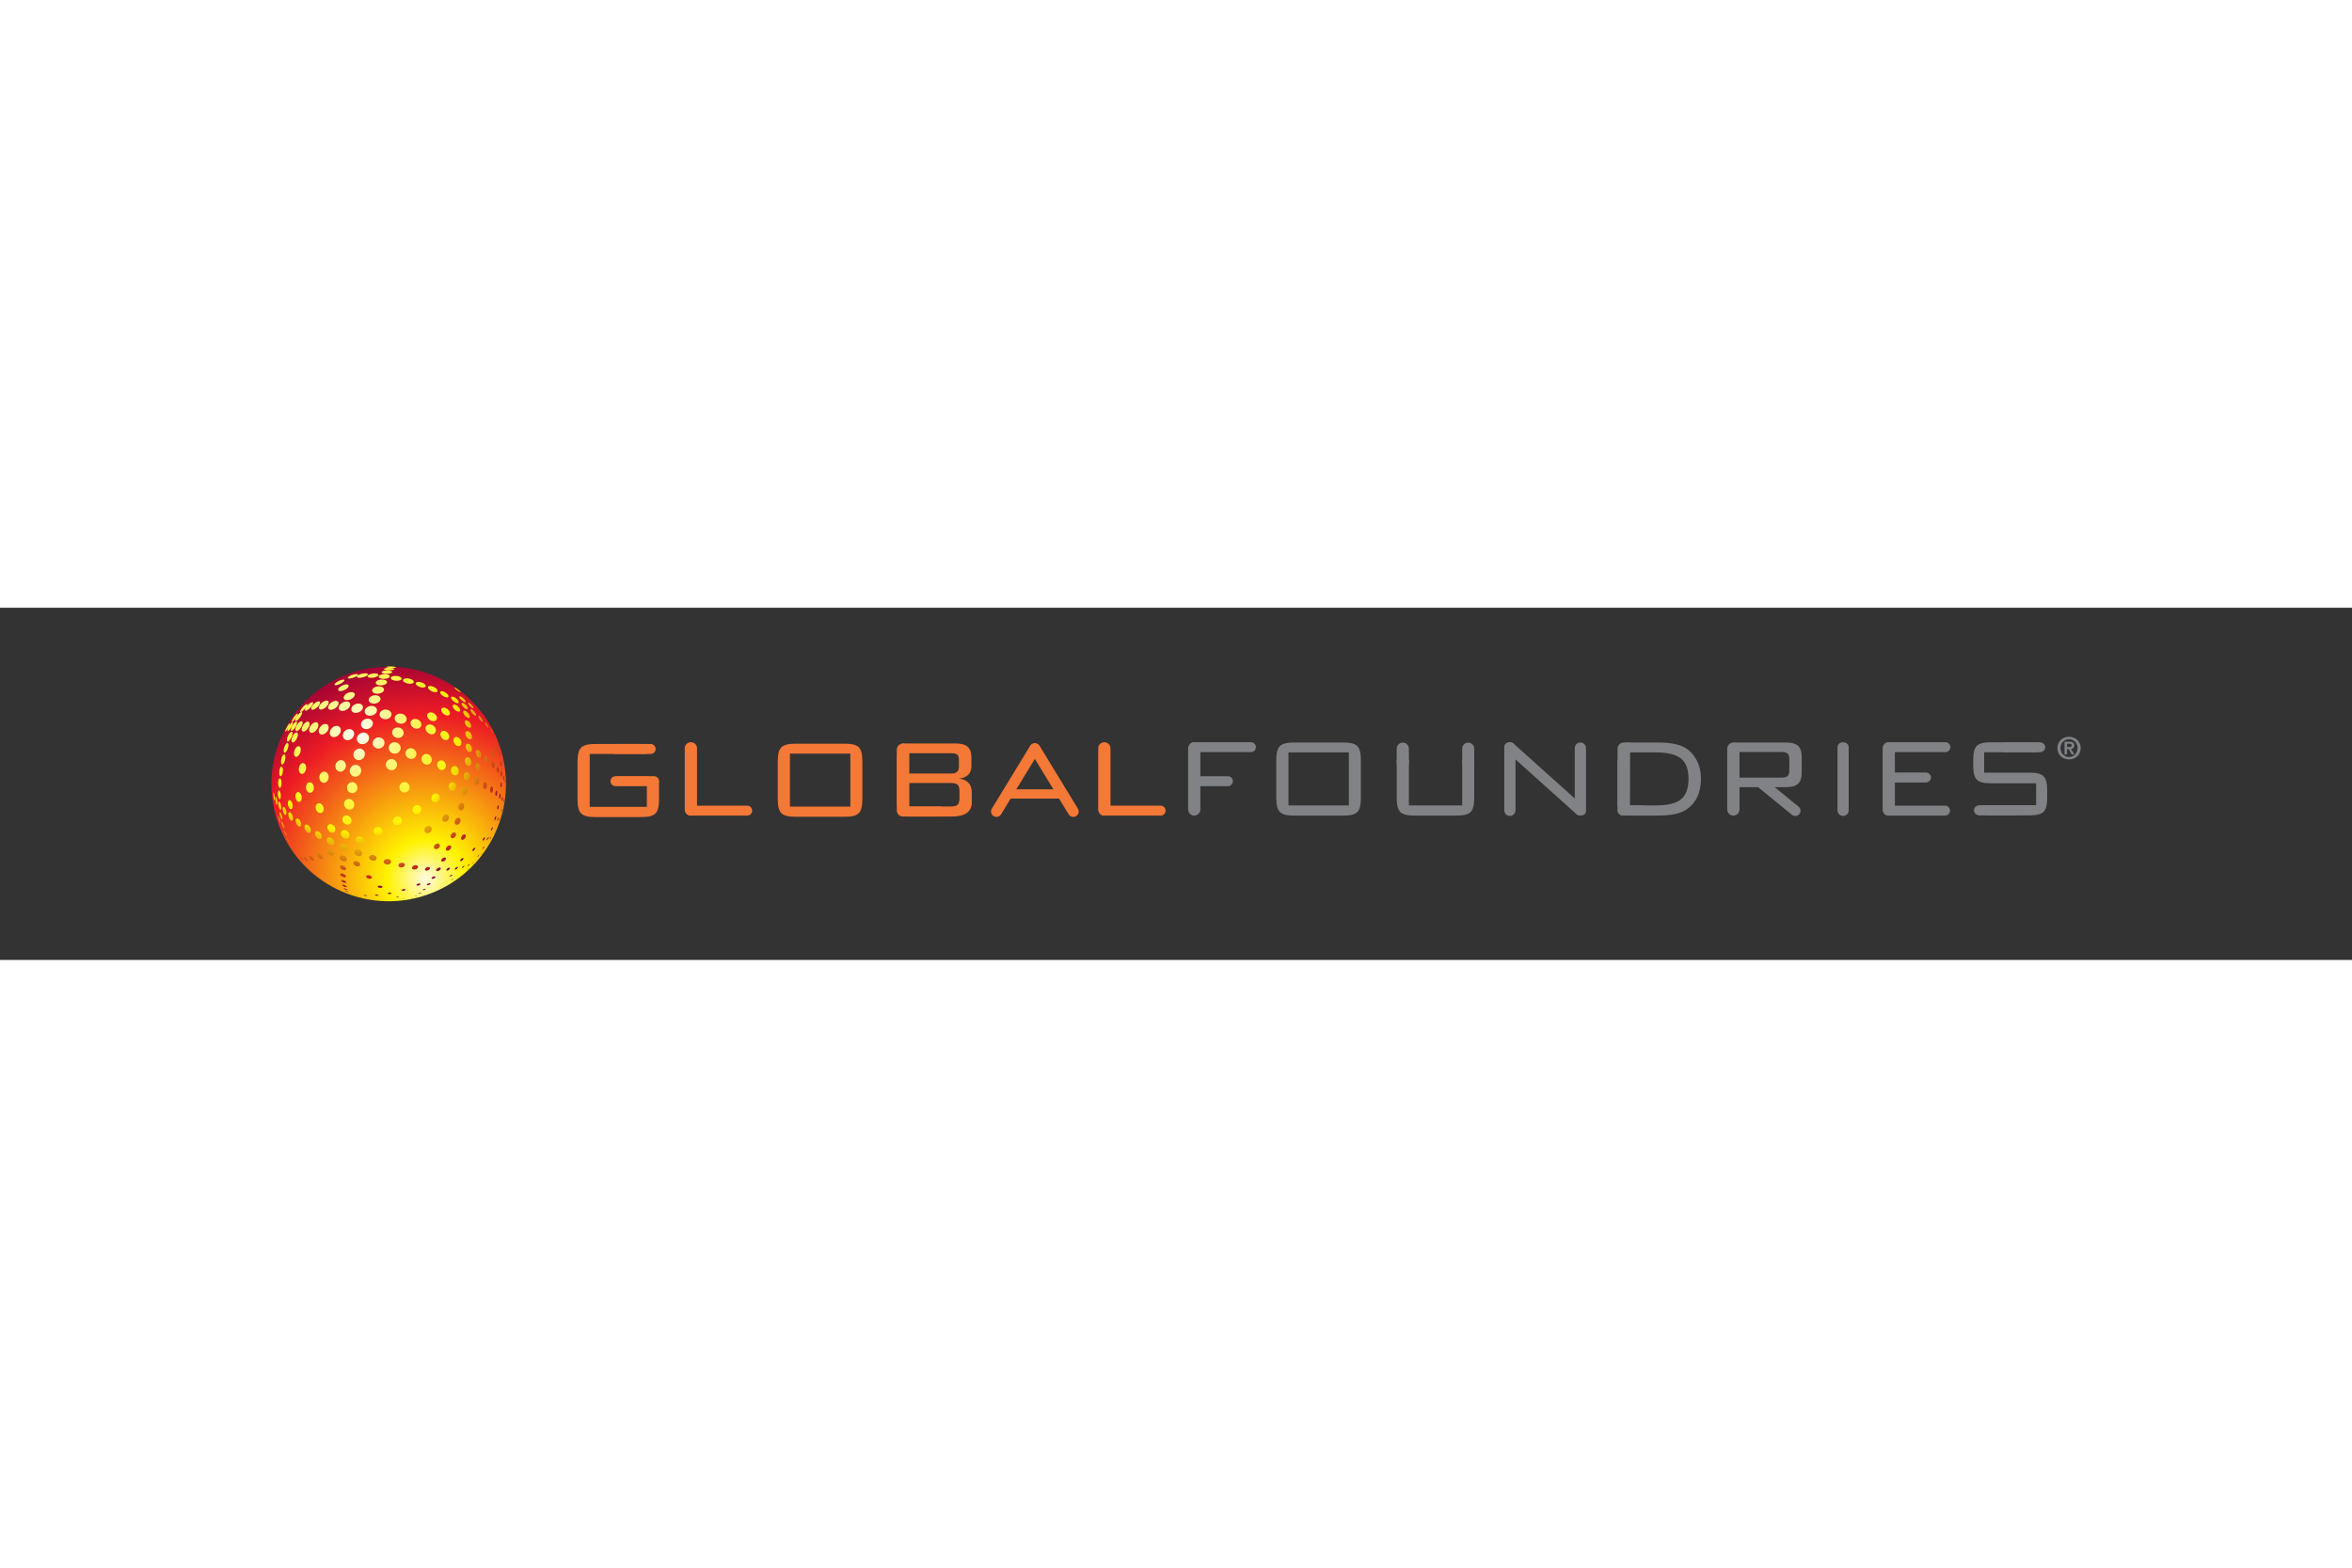 <svg xmlns="http://www.w3.org/2000/svg" height="800" width="1200" viewBox="-82.332 -17.813 713.547 106.875"><rect x="-82.332" y="-17.813" width="713.547" height="106.875" fill="#333333" stroke="none"/><defs><radialGradient r="1" gradientTransform="matrix(-33.777 -19.522 -19.577 33.874 81.596 113.687)" cx="0" cy="0" gradientUnits="userSpaceOnUse" id="c"><stop offset="0" stop-color="#fff"/><stop offset=".202" stop-color="#fff797"/><stop offset=".618" stop-color="#fff200"/><stop offset=".904" stop-color="#bf311a"/><stop offset="1" stop-color="#860038"/></radialGradient><radialGradient r="1" gradientTransform="rotate(-158.407 56.475 29.701) scale(57.738)" cx="0" cy="0" gradientUnits="userSpaceOnUse" id="a"><stop offset="0" stop-color="#fffbdf"/><stop offset=".163" stop-color="#fff200"/><stop offset=".691" stop-color="#ed1c24"/><stop offset=".921" stop-color="#a30234"/><stop offset="1" stop-color="#a30234"/></radialGradient><clipPath clipPathUnits="userSpaceOnUse" id="d"><path d="M58.8 55.209h440.95V129.6H58.8z"/></clipPath><clipPath clipPathUnits="userSpaceOnUse" id="b"><path d="M58.8 55.209h440.96V129.6H58.8z"/></clipPath></defs><path d="M78.639 127.53c-14.615-5.78-21.774-22.32-15.99-36.937 5.785-14.614 22.322-21.774 36.939-15.987 11.128 4.404 17.935 15.045 17.993 26.324v.287c-.018 3.439-.663 6.933-2.006 10.324-4.424 11.178-15.138 17.995-26.47 17.996-3.485 0-7.028-.645-10.466-2.006" fill="url(#a)" transform="matrix(1.25 0 0 -1.25 -75.805 162)"/><g clip-path="url(#b)" transform="matrix(1.25 0 0 -1.25 -75.805 162)"><path d="M488.892 108.774h-12.552v-4.96h11.164c1.604 0 2.69-.299 3.266-.893.571-.595.857-1.695.857-3.296v-1.991c0-1.624-.286-2.73-.857-3.312-.576-.583-1.666-.877-3.266-.877h-10.348c-1.604 0-1.404 2.472-1.404 2.472h13.201v5.324h-11.14c-1.583 0-2.665.292-3.249.876-.584.587-.877 1.692-.877 3.323v1.547c0 1.652.293 2.764.873 3.337.588.575 1.67.86 3.253.86h9.45c1.515 0 2.584-.275 3.217-.826.629-.551-1.588-1.584-1.588-1.584" fill="#808285"/><path d="M485.091 94.676c0-.68-.612-1.232-1.367-1.232h-8.491c-.751 0-1.367.552-1.367 1.232 0 .683.616 1.236 1.367 1.236h8.491c.755 0 1.367-.553 1.367-1.236m6.074 15.304c0-.664-.6-1.206-1.339-1.206h-8.299c-.738 0-1.334.542-1.334 1.206 0 .666.604 1.198 1.338 1.198l8.295.009c.739 0 1.339-.541 1.339-1.207" fill="#808285"/><path d="M151.774 108.365h-13.87v-12.858h13.87v5.184h-7.181v2.228h7.439l2.693-1.163.005-2.106v-2.426c0-1.626-.292-2.73-.875-3.313-.583-.584-1.677-.875-3.279-.875h-11.473c-1.602 0-2.696.291-3.28.876-.582.585-.876 1.691-.876 3.317v9.351c0 1.627.294 2.733.876 3.319.584.583 1.678.876 3.28.876h11.473c1.556 0 1.198-2.41 1.198-2.41M186.5 95.578h14.66v12.858H186.5zm-2.956 11.074c0 1.627.291 2.733.876 3.316.584.584 1.676.878 3.279.878h12.257c1.603 0 2.691-.294 3.262-.878.573-.583.858-1.689.858-3.316v-9.353c0-1.626-.285-2.732-.858-3.315-.571-.586-1.659-.877-3.262-.877h-12.257c-1.603 0-2.695.291-3.279.877-.585.583-.876 1.689-.876 3.315zm72.406-13.387c-.619-.376-1.427-.181-1.806.44l-9.286 15.232c-.382.622-.181 1.433.438 1.811.62.377 1.43.18 1.805-.441l9.288-15.233c.381-.619.183-1.432-.439-1.809" fill="#f47836"/><path d="M235.936 93.265c.618-.376 1.428-.181 1.808.44l9.286 15.232c.38.622.182 1.433-.439 1.811-.62.377-1.429.18-1.804-.441l-9.29-15.233c-.381-.619-.182-1.432.439-1.809" fill="#f47836"/><path d="M253.372 98.654c0-.62-.559-1.125-1.246-1.125h-12.076c-.689 0-1.247.505-1.247 1.125 0 .621.558 1.126 1.247 1.126h12.076c.687 0 1.246-.505 1.246-1.126m-25.724-.954v1.475c0 .822-.142 1.381-.429 1.679-.288.298-.798.445-1.53.445h-10.252v-5.689h10.252c.732 0 1.242.147 1.53.444.287.297.429.847.429 1.646m-.142 7.49v1.79c0 .618-.142 1.031-.429 1.241-.286.204-.751.306-1.392.306h-10.248v-4.921h10.248c1.214 0 1.821.53 1.821 1.584m-12.438-12.03l-1.502 1.524-1.084 1.251v11.956l1.646 1.941-.322 1.066h12.988c1.308 0 2.259-.271 2.855-.807.596-.54.896-1.417.896-2.632v-2.064c0-1.765-.989-2.774-2.968-3.028 2.047-.251 3.067-1.409 3.067-3.47v-2.267c0-2.313-1.638-3.47-4.918-3.47z" fill="#f47836"/><path d="M213.813 95.594h9.518l-1.125-2.43h-8.393" fill="#f47836"/><path d="M213.923 110.891c.821 0 1.49-.668 1.49-1.491v-14.748c0-.822-.669-1.492-1.49-1.492-.822 0-1.491.67-1.491 1.492v14.737c0 .822.669 1.502 1.491 1.502" fill="#f47836"/><path d="M307.49 95.867h14.66v12.858h-14.66zm-2.957 11.075c0 1.625.291 2.731.875 3.317.585.584 1.678.875 3.281.875h12.256c1.604 0 2.694-.291 3.262-.875.573-.586.859-1.692.859-3.317v-9.351c0-1.629-.286-2.733-.859-3.316-.568-.587-1.658-.88-3.262-.88h-12.256c-1.603 0-2.696.293-3.281.88-.584.583-.875 1.687-.875 3.316zm32.188.065v-11.141h12.938v11.141h2.916v-9.417c0-1.628-.285-2.733-.859-3.316-.573-.587-1.662-.879-3.269-.879h-10.521c-1.605 0-2.701.292-3.284.879-.586.583-.877 1.688-.877 3.316v9.417z" fill="#808285"/><path d="M153.908 109.572c0-.667-.543-1.211-1.211-1.211h-8.512c-.667 0-1.21.544-1.21 1.211s.543 1.21 1.21 1.21h8.512c.668 0 1.211-.543 1.211-1.21m.817-7.827c0-.665-.528-1.207-1.194-1.207h-9.38c-.665 0-1.207.542-1.207 1.207 0 .666.542 1.207 1.207 1.207h9.38c.666 0 1.194-.541 1.194-1.207" fill="#f47836"/><path d="M468.139 110.003c0-.664-.543-1.208-1.209-1.208h-13.766c-.666 0-1.208.544-1.208 1.208 0 .667.542 1.208 1.208 1.208h13.766c.666 0 1.209-.541 1.209-1.208m-.082-15.401c0-.666-.543-1.207-1.208-1.207h-13.766c-.665 0-1.207.541-1.207 1.207 0 .667.542 1.208 1.207 1.208h13.766c.665 0 1.208-.541 1.208-1.208m-4.616 8.041c0-.671-.603-1.216-1.345-1.216h-8.362c-.742 0-1.345.545-1.345 1.216 0 .671.603 1.216 1.345 1.216h8.362c.742 0 1.345-.545 1.345-1.216" fill="#808285"/><path d="M453.182 111.206c.823 0 1.492-.668 1.492-1.491v-14.831c0-.821-.669-1.489-1.492-1.489-.822 0-1.489.668-1.489 1.489v14.831c0 .823.667 1.491 1.489 1.491" fill="#808285"/><path d="M177.334 94.602c0-.666-.541-1.207-1.207-1.207h-13.766c-.665 0-1.208.541-1.208 1.207 0 .667.543 1.208 1.208 1.208h13.766c.666 0 1.207-.541 1.207-1.208" fill="#f47836"/><path d="M162.46 111.206c.822 0 1.49-.668 1.49-1.491v-14.831c0-.821-.668-1.489-1.49-1.489-.821 0-1.49.668-1.49 1.489v14.831c0 .823.669 1.491 1.49 1.491m115.217-16.604c0-.666-.542-1.207-1.207-1.207h-13.766c-.665 0-1.206.541-1.206 1.207 0 .667.541 1.208 1.206 1.208h13.766c.665 0 1.207-.541 1.207-1.208" fill="#f47836"/><path d="M262.803 111.206c.822 0 1.492-.668 1.492-1.491v-14.831c0-.821-.67-1.489-1.492-1.489-.82 0-1.489.668-1.489 1.489v14.831c0 .823.669 1.491 1.489 1.491" fill="#f47836"/><path d="M299.583 110.003c0-.664-.542-1.208-1.209-1.208h-13.765c-.666 0-1.208.544-1.208 1.208 0 .667.542 1.208 1.208 1.208h13.765c.667 0 1.209-.541 1.209-1.208m-5.589-8.261c0-.667-.542-1.208-1.207-1.208h-7.044c-.666 0-1.207.541-1.207 1.208 0 .666.541 1.207 1.207 1.207h7.044c.665 0 1.207-.541 1.207-1.207" fill="#808285"/><path d="M284.626 111.206c.823 0 1.491-.668 1.491-1.491v-14.831c0-.821-.668-1.489-1.491-1.489-.82 0-1.488.668-1.488 1.489v14.831c0 .823.668 1.491 1.488 1.491m66.492-.094c.806 0 1.459-.657 1.459-1.461v-3.342c0-.806-.653-1.433-1.459-1.433-.805 0-1.46.652-1.46 1.457v3.318c0 .804.655 1.461 1.46 1.461m-15.876 0c.816 0 1.476-.665 1.476-1.478l.001-3.383c0-.814-.661-1.449-1.477-1.449-.815 0-1.476.66-1.476 1.475v3.357c0 .813.661 1.478 1.476 1.478m61.47-2.386h-6.396V95.867h6.396c2.753 0 4.726.457 5.919 1.375 1.305.985 1.959 2.694 1.959 5.122 0 2.339-.654 4-1.959 4.985-1.218.917-3.189 1.376-5.919 1.376m-5.356 2.409h5.766c3.117 0 5.385-.459 6.806-1.374 1.147-.734 2.046-1.755 2.702-3.06.651-1.307.979-2.752.979-4.333 0-3.46-1.228-5.993-3.681-7.595-1.397-.918-3.666-1.377-6.806-1.377h-6.858l-2.906 2.295v10.975l1.934 4.469z" fill="#808285"/><path d="M394.438 94.642c0-.682-.554-1.236-1.234-1.236h-4.586c-.681 0-1.235.554-1.235 1.236 0 .68.554 1.236 1.235 1.236h4.586c.68 0 1.234-.556 1.234-1.236" fill="#808285"/><path d="M390.386 111.132l-.042-16.248c0-.822-.668-1.489-1.492-1.489-.822 0-1.488.667-1.488 1.489v14.75c0 .822.666 1.502 1.488 1.502zm25.07.002h12.855c1.305 0 2.257-.268 2.854-.807.597-.538.895-1.416.895-2.631v-3.955c0-1.214-.298-2.091-.895-2.631-.597-.538-1.549-.809-2.854-.809h-11.357v-4.09h-2.956v5.33l2.956-.162v1.232h10.182c.711 0 1.211.125 1.497.377.286.252.43.734.43 1.441v2.578c0 .687-.144 1.161-.43 1.424-.286.264-.786.396-1.497.396h-11.023" fill="#808285"/><path d="M431.476 93.751c-.452-.54-1.256-.614-1.797-.163l-8.228 6.731c-.542.45-.616 1.256-.164 1.798.45.539 1.254.613 1.791.162l8.231-6.731c.542-.451.616-1.256.167-1.797M415.7 111.039c.823 0 1.262-.583 1.262-1.406V94.884c0-.822-.668-1.489-1.491-1.489-.82 0-1.488.667-1.488 1.489v14.738c0 .82.663 1.51 1.483 1.51zm-36.549-17.171c-.476-.522-1.284-.556-1.805-.081l-16.918 15.185c-.521.473-.555 1.281-.081 1.801.474.521 1.282.555 1.801.08l16.921-15.185c.518-.474.556-1.281.082-1.8" fill="#808285"/><path d="M361.234 111.2c.752 0 1.362-.612 1.362-1.363v-15.167c0-.751-.61-1.361-1.362-1.361-.751 0-1.361.61-1.361 1.361v15.396c0 .752.61 1.134 1.361 1.134m80.868 0c.751 0 1.362-.492 1.362-1.243v-15.287c0-.751-.611-1.361-1.362-1.361-.752 0-1.361.61-1.361 1.361v15.267c0 .752.609 1.263 1.361 1.263m-63.758-17.795c-.752 0-1.363.61-1.363 1.362v15.005c0 .75.611 1.362 1.363 1.362.751 0 1.362-.612 1.362-1.362v-15.234c0-.752-.611-1.133-1.362-1.133" fill="#808285"/></g><path d="M89.507 129.6c-.133 0-.263-.005-.385-.012-.55-.033-.752-.132-.438-.219.33-.094 1.074-.14 1.646-.099.559.037.71.139.359.228-.252.063-.708.101-1.147.102zm-.898-.378c-.595-.075-.822-.247-.494-.392.348-.146 1.141-.202 1.76-.119.607.082.786.262.417.402-.243.091-.67.143-1.101.143-.199 0-.399-.011-.582-.034m-.539-.648c-.608-.115-.846-.365-.521-.561.345-.204 1.144-.266 1.778-.141.618.127.813.383.449.575-.229.12-.63.185-1.047.185-.223 0-.452-.018-.659-.058m-5.788-.852c-.666-.231-1.021-.568-.791-.753.25-.195 1.028-.149 1.736.097.696.249 1.024.59.736.765-.108.068-.294.1-.52.1-.338 0-.766-.072-1.161-.209m2.478.046c-.647-.194-.95-.528-.668-.743.299-.231 1.097-.245 1.778-.036.67.206.94.543.61.759-.162.104-.446.156-.772.156-.302 0-.639-.045-.948-.136m-4.683-.298c-.637-.256-1.017-.58-.849-.723.183-.158.885-.06 1.566.216.675.273 1.037.598.811.734-.061.036-.163.054-.292.054-.313 0-.786-.103-1.236-.281m7.325.168c-.654-.163-.918-.514-.581-.779.358-.28 1.208-.357 1.891-.173.666.178.89.536.507.797-.231.158-.642.245-1.075.245-.25 0-.507-.03-.742-.09m2.858-.386c-.61-.131-.813-.478-.442-.777.385-.313 1.219-.444 1.844-.298.613.143.775.498.372.792-.285.209-.788.332-1.271.332-.173 0-.345-.016-.503-.049m2.894-.572c-.587-.104-.739-.469-.328-.817.429-.359 1.27-.554 1.868-.429.584.118.693.496.257.836-.343.269-.936.438-1.455.438-.119 0-.234-.009-.342-.028m-6.444-.373c-.661-.21-.93-.646-.595-.97.35-.341 1.196-.431 1.884-.205.674.228.911.671.535.991-.223.193-.627.296-1.058.296-.256 0-.522-.036-.766-.112m-9.794-.28c-.625-.324-1.044-.729-.932-.902.122-.191.76-.059 1.43.286.669.346 1.078.757.91.923-.042.042-.121.062-.226.062-.276 0-.731-.136-1.182-.369m19.239-.196c-.52-.079-.613-.44-.196-.813.429-.381 1.206-.616 1.73-.52.506.096.56.468.132.83-.363.307-.971.518-1.455.518-.074 0-.144-.005-.211-.015m-18.376-.903c-.658-.339-1.05-.846-.881-1.121.184-.295.9-.24 1.596.128.698.361 1.08.875.854 1.147-.084.104-.252.153-.466.153-.309 0-.715-.105-1.103-.307m21.264-.093c-.477-.059-.521-.441-.088-.855.445-.422 1.193-.701 1.669-.621.453.079.463.47.026.873-.389.356-1.015.612-1.472.612a.977.977 0 01-.135-.009m-13.158-.217c-.705-.266-.995-.813-.646-1.22.362-.426 1.255-.538 1.984-.25.719.285.98.844.588 1.246-.232.241-.656.37-1.109.37-.273 0-.558-.047-.817-.146m19.539-.562c.39-.331.881-.653 1.09-.72.2-.062.054.144-.318.456-.369.311-.837.62-1.053.7-.034.012-.06.018-.079.018-.101 0 .035-.18.36-.454m.802-.116c.018-.011.037-.023.058-.036-.026.022-.051.041-.078.061.004-.005.009-.013.02-.025m-4.323-.352c-.396-.05-.393-.421.015-.841.416-.426 1.07-.72 1.459-.659.371.064.344.45-.063.856-.375.373-.949.648-1.334.648a.651.651 0 01-.077-.004m-22.828-.491c-.684-.359-1.048-.963-.812-1.35.249-.407 1.035-.429 1.754-.05.715.379 1.066.997.781 1.382-.136.187-.405.28-.724.28-.308 0-.664-.087-.999-.262m5.977-.668c-.697-.304-.988-.929-.646-1.395.357-.483 1.231-.61 1.951-.284.713.322.978.959.599 1.42-.227.279-.643.429-1.091.429-.271 0-.554-.055-.813-.17m21.309-.08c-.237 0-.141-.32.228-.722.382-.412.888-.744 1.128-.731.23.011.119.342-.247.735-.363.389-.852.711-1.095.718h-.014m-1.855-.079c-.343-.04-.3-.432.101-.878.403-.452 1.002-.772 1.333-.713.314.055.249.454-.145.886-.366.404-.906.707-1.239.707a.803.803 0 01-.05-.002m-31.427-1.342c-.625-.44-1.03-1.112-.907-1.502.131-.414.775-.376 1.436.088.67.467 1.077 1.162.906 1.552-.071.161-.234.239-.448.239-.275 0-.633-.129-.987-.377m2.236-.008c-.648-.413-1.026-1.089-.844-1.503.189-.441.898-.444 1.585-.012.687.434 1.06 1.128.832 1.545-.105.195-.327.291-.6.291-.29 0-.638-.107-.973-.321m-4.084-.194c-.561-.44-.963-1.072-.902-1.415.066-.366.601-.285 1.199.172.603.468 1.012 1.124.908 1.466-.037.126-.145.187-.297.187-.232 0-.566-.142-.908-.41m6.662.075c-.704-.405-1.069-1.118-.82-1.587.258-.494 1.068-.549 1.806-.122.736.425 1.092 1.155.795 1.628-.15.241-.448.363-.8.363-.307 0-.654-.093-.981-.282m-8.17-.35c-.526-.458-.942-1.085-.934-1.402.007-.34.465-.225 1.027.256.567.49.994 1.141.949 1.458-.014.103-.082.152-.187.152-.193 0-.51-.166-.855-.464m38.736.385c-.176 0-.062-.312.261-.702.329-.399.739-.711.913-.7.163.01.037.332-.277.711-.316.375-.712.684-.889.691h-.008m-1.5-.081c-.264-.031-.19-.41.161-.841.356-.438.849-.754 1.099-.696.238.046.152.43-.191.847-.324.394-.773.693-1.031.693a.217.217 0 01-.038-.003m-26.082-.4c-.702-.371-1.028-1.073-.73-1.569.309-.514 1.154-.615 1.882-.224.725.385 1.035 1.106.696 1.601-.19.277-.549.423-.953.423-.29 0-.604-.076-.895-.231m-12.335-.362c-.459-.45-.863-1.036-.903-1.317-.043-.298.317-.16.809.312.501.481.918 1.094.927 1.367.002.082-.034.121-.099.121-.141 0-.415-.176-.734-.483m36.363.332c-.35-.081-.329-.531.045-1.006.377-.479.961-.783 1.3-.677.323.099.287.555-.08 1.01-.326.402-.81.686-1.148.686-.042 0-.08-.004-.117-.013m-20.8-.503c-.724-.359-1.029-1.091-.672-1.638.37-.566 1.28-.72 2.03-.341.742.376 1.024 1.122.636 1.666-.241.332-.678.51-1.149.51-.281 0-.574-.063-.845-.197m18.121-.255c-.442-.141-.484-.672-.093-1.186.397-.519 1.074-.807 1.506-.644.421.157.441.691.054 1.188-.318.411-.822.677-1.229.677-.085 0-.165-.011-.238-.035m6.849-.349c-.209-.034-.113-.419.215-.864.328-.444.753-.765.948-.708.186.052.08.442-.236.865-.298.402-.69.709-.897.709-.011 0-.02-.001-.03-.002m-21.429-.247c-.689-.321-.943-1.035-.56-1.594.389-.574 1.28-.763 1.985-.422.696.335.928 1.059.523 1.614-.264.36-.736.56-1.224.56-.246 0-.495-.052-.724-.158m19.749-.129c-.291-.078-.242-.535.109-1.022.357-.489.87-.804 1.149-.7.267.096.204.555-.136 1.021-.306.418-.741.713-1.029.713a.348.348 0 01-.093-.012m-40.097-.79c-.444-.471-.822-1.131-.856-1.481-.033-.367.315-.273.786.22.479.5.873 1.196.88 1.544.002.122-.049.18-.136.18-.146 0-.394-.163-.674-.463m31.623.329c-.53-.207-.641-.823-.236-1.375.405-.561 1.168-.832 1.696-.602.512.221.599.84.197 1.381-.308.411-.82.663-1.278.663-.133 0-.262-.022-.379-.067m-32.492-.682c-.383-.455-.746-1.068-.818-1.38-.078-.326.182-.213.585.263.411.486.791 1.137.844 1.443.017.1-.005.147-.056.147-.098 0-.303-.169-.555-.473m24.843.308c-.683-.308-.905-1.041-.49-1.642.423-.611 1.329-.844 2.021-.517.678.321.876 1.064.445 1.656-.296.406-.816.638-1.329.638-.223 0-.444-.043-.647-.135m19.697-.403c-.144-.033-.04-.397.235-.812.273-.411.596-.702.731-.648.125.049.015.413-.247.808-.248.374-.552.655-.698.655a.067.067 0 01-.021-.003m-27.779-.883c-.7-.379-.989-1.16-.64-1.746.359-.599 1.238-.771 1.955-.377.718.391.992 1.188.615 1.773-.231.361-.66.556-1.121.556-.27 0-.55-.067-.809-.206m11.824.018c-.612-.275-.782-.975-.378-1.564.407-.595 1.239-.844 1.851-.55.599.284.747.99.338 1.567-.29.414-.796.656-1.28.656-.185 0-.367-.035-.531-.109m12.786-.242c-.298-.125-.281-.621.04-1.116.325-.498.817-.785 1.104-.641.274.137.244.633-.065 1.11-.265.405-.654.672-.94.672-.05 0-.097-.008-.139-.025m-40.54-.59c-.458-.478-.801-1.211-.771-1.655.035-.461.455-.447.942.044.497.499.853 1.273.79 1.721-.027.194-.13.289-.281.289-.18 0-.425-.136-.68-.399m-1.138-.111c-.394-.458-.723-1.146-.739-1.541-.017-.416.301-.372.719.101.425.486.769 1.208.763 1.607-.003.163-.067.242-.169.242-.137 0-.344-.14-.574-.409m2.633.043c-.501-.459-.835-1.206-.751-1.672.092-.487.592-.502 1.123-.029.537.481.881 1.258.763 1.733-.057.221-.206.33-.403.33-.208 0-.469-.122-.732-.362m-3.459-.185c-.352-.468-.683-1.14-.744-1.513-.063-.389.183-.326.551.158.386.495.731 1.211.776 1.586.017.142-.016.21-.083.21-.101 0-.283-.153-.5-.441m47.2.425c-.099-.045.017-.407.256-.816.243-.409.507-.693.595-.635.083.057-.035.421-.264.811-.217.368-.462.644-.569.644a.048.048 0 01-.018-.004m-41.871-.367c-.573-.469-.918-1.267-.768-1.783.151-.541.766-.593 1.369-.111.612.486.962 1.315.775 1.844-.091.262-.302.394-.564.394-.245 0-.533-.114-.812-.344m-5.899-.321c-.297-.449-.607-1.071-.703-1.406-.102-.347.065-.266.373.198.321.474.651 1.141.736 1.475.031.12.024.176-.013.176-.061 0-.204-.157-.393-.443m8.204-.05c-.604-.446-.928-1.243-.725-1.782.207-.56.893-.646 1.527-.191.64.462.967 1.286.726 1.835-.128.29-.392.441-.706.441-.257 0-.547-.1-.822-.303m25.675.078c-.571-.262-.707-.971-.306-1.581.41-.616 1.203-.886 1.77-.604.552.278.671.984.269 1.579-.299.439-.804.702-1.273.702-.161 0-.318-.031-.46-.096m-22.13-.251c-.276 0-.576-.091-.855-.28-.666-.446-.991-1.287-.722-1.88.276-.613 1.066-.744 1.759-.285.701.462 1.022 1.328.717 1.931-.172.338-.51.514-.895.514h-.004m14.163-.531c-.667-.332-.889-1.102-.492-1.722.401-.627 1.27-.854 1.94-.507.665.344.869 1.122.462 1.733-.273.415-.761.649-1.253.649-.226 0-.451-.049-.657-.153m23.687-.514c.136-.268.255-.474.297-.53-.183.384-.379.763-.581 1.14.022-.079.138-.326.284-.61m-.541.393c-.055-.047.054-.378.244-.747.19-.366.377-.615.425-.554.043.054-.07.386-.25.737-.169.33-.345.567-.408.567-.004 0-.008 0-.011-.003m-35.022-.376c-.674-.419-.971-1.243-.662-1.847.321-.622 1.144-.78 1.843-.355.699.43.989 1.275.648 1.886-.203.363-.588.555-1.011.555-.269 0-.554-.077-.818-.239m23.335-.263c-.481-.235-.579-.892-.217-1.466.363-.577 1.042-.839 1.511-.586.459.247.542.901.19 1.459-.267.421-.712.675-1.115.675-.13 0-.255-.026-.369-.082m5.894-.009c-.33-.172-.345-.745-.03-1.278.313-.536.827-.813 1.144-.62.306.186.308.754.007 1.269-.241.414-.614.677-.916.677a.445.445 0 01-.205-.048m-42.933-.481c-.363-.465-.653-1.2-.649-1.656.001-.473.308-.485.692-.013.391.485.696 1.26.673 1.729-.01.212-.088.316-.207.316-.132 0-.314-.127-.509-.376m1.113-.151c-.404-.453-.689-1.199-.639-1.678.052-.496.44-.533.868-.074.439.47.736 1.256.66 1.747-.036.236-.155.353-.317.353-.161 0-.364-.117-.572-.348m16.023.078c-.711-.412-.999-1.271-.635-1.92.372-.663 1.265-.86 1.995-.437.733.423 1.01 1.296.621 1.952-.243.405-.691.627-1.169.627-.271 0-.552-.071-.812-.222m32.546-.21c-.024-.049.09-.38.251-.736.157-.353.299-.591.312-.524.015.063-.098.387-.249.729-.14.311-.27.537-.306.537-.003 0-.006-.003-.008-.006m-9.51-.701c-.423-.229-.497-.883-.161-1.454.337-.577.944-.841 1.357-.594.401.241.461.885.137 1.44-.248.426-.657.683-1.018.683-.112 0-.219-.024-.315-.075m-19.253-.221c-.688-.38-.938-1.205-.561-1.846.385-.648 1.261-.862 1.955-.473.693.386.933 1.221.54 1.86-.256.417-.722.646-1.203.647-.247 0-.499-.061-.731-.188m29.73-1.153c.02-.055.039-.102.056-.146-.046.127-.096.258-.145.388.027-.077.056-.157.089-.242m-25.862-.008c-.686-.374-.92-1.214-.52-1.881.405-.674 1.298-.909 1.99-.528.687.381.909 1.228.499 1.888-.275.446-.767.696-1.269.696-.239 0-.479-.056-.7-.175m25.536.107c-.032-.079.05-.419.183-.758.13-.34.254-.541.278-.451.022.084-.057.419-.182.745-.11.286-.217.479-.263.479-.007 0-.012-.005-.016-.015m-51.247-.408c-.305-.432-.536-1.161-.51-1.642.029-.496.309-.559.633-.132.333.444.576 1.214.532 1.712-.023.25-.114.377-.242.377-.115 0-.262-.105-.413-.315m43.957.061c-.331-.207-.378-.795-.102-1.313.273-.519.758-.756 1.08-.533.313.217.353.797.086 1.296-.202.384-.528.619-.815.619a.47.47 0 01-.249-.069m6.836-.456c-.076-.109-.021-.499.124-.871.145-.37.314-.575.383-.452.069.113.012.499-.126.858-.114.297-.251.491-.336.491-.017 0-.033-.009-.045-.026m-48.232-.375c-.419-.434-.656-1.223-.529-1.771.128-.565.586-.681 1.026-.251.45.44.695 1.266.545 1.833-.084.312-.271.474-.496.474-.17 0-.363-.093-.546-.285m27.15-.353c-.621-.339-.822-1.124-.443-1.757.382-.633 1.193-.866 1.815-.518.611.344.801 1.128.42 1.753-.26.429-.724.673-1.187.673-.208 0-.415-.049-.605-.151m-12.548-.16c-.666-.405-.923-1.256-.571-1.907.356-.659 1.198-.866 1.881-.461.681.412.936 1.277.565 1.931-.237.418-.673.647-1.133.647-.249 0-.506-.068-.742-.21m29.209-.15c-.278-.202-.308-.776-.069-1.278.235-.499.643-.725.91-.507.255.209.28.771.055 1.258-.175.37-.448.596-.688.596a.344.344 0 01-.208-.069m3.519-.09c-.131-.145-.108-.589.052-.994.162-.403.391-.602.516-.446.122.15.098.589-.056.978-.121.31-.289.504-.42.504-.034 0-.065-.013-.092-.042m1.837-.215c-.044-.109.014-.486.127-.84.112-.35.236-.536.275-.414.038.116-.019.485-.127.826-.089.278-.188.457-.244.457-.013 0-.022-.009-.031-.029m-18.186-.778c-.59-.333-.771-1.118-.4-1.755.369-.635 1.144-.873 1.729-.531.573.342.744 1.119.381 1.744-.255.435-.706.685-1.154.685a1.14 1.14 0 01-.556-.143m-34.285-.243c-.272-.409-.449-1.157-.399-1.679.055-.54.328-.658.615-.256.296.419.48 1.208.415 1.754-.039.3-.145.455-.283.455-.105 0-.226-.09-.348-.274m49.176-.19c-.2-.182-.219-.686-.037-1.123.177-.433.477-.625.67-.433.186.19.202.685.03 1.106-.13.319-.33.513-.505.513a.229.229 0 01-.158-.063m-4.616-.293c-.367-.25-.448-.886-.187-1.423.258-.533.758-.749 1.111-.485.343.255.416.883.168 1.404-.182.378-.491.6-.782.6a.535.535 0 01-.31-.096m-18.85-.552a1.337 1.337 0 01-.498-1.836c.378-.648 1.215-.873 1.867-.499.652.37.868 1.196.487 1.84-.254.431-.713.673-1.183.673-.229 0-.461-.057-.673-.178m-12.257-.301c-.612-.404-.847-1.256-.523-1.905.328-.657 1.102-.868 1.731-.465.637.405.873 1.275.53 1.935-.219.42-.62.649-1.045.65-.233 0-.474-.07-.693-.215m24.531.041c-.5-.301-.65-1.009-.333-1.586.318-.577.974-.793 1.465-.484.484.304.625 1.008.315 1.574-.218.397-.6.625-.978.625a.904.904 0 01-.469-.129m14.838-.096c-.054-.128-.028-.498.057-.823.085-.324.195-.471.245-.332.05.133.023.495-.058.808-.061.241-.141.389-.199.389-.017 0-.032-.013-.045-.042m-2.034-.103c-.156-.18-.167-.664-.025-1.077.142-.41.377-.586.527-.392.145.184.153.659.017 1.055-.102.301-.258.48-.392.48-.046 0-.09-.021-.127-.066m2.88-.573c.008-.04.016-.075.024-.111-.033.198-.069.397-.104.595.02-.138.049-.316.08-.484m-49.272.02c-.424-.398-.612-1.197-.41-1.794.201-.61.728-.794 1.173-.408.459.396.652 1.229.43 1.846-.135.378-.396.582-.678.582-.171 0-.349-.073-.515-.226m42.679.069c-.278-.223-.341-.785-.141-1.251.198-.462.577-.643.846-.409.261.228.321.777.129 1.229-.137.327-.371.52-.592.52-.085 0-.167-.028-.242-.089m-30.097-.479c-.66-.407-.898-1.287-.533-1.965.367-.687 1.212-.916 1.886-.511.677.409.916 1.3.536 1.989-.247.448-.698.694-1.167.694-.244 0-.494-.067-.722-.207m24.309-.211c-.449-.293-.583-.991-.297-1.551.281-.561.869-.763 1.308-.459.43.298.556.981.283 1.528-.192.387-.534.609-.873.609a.764.764 0 01-.421-.127m-41.84-.217c-.219-.359-.333-1.062-.257-1.585.08-.534.332-.694.564-.348.24.358.36 1.099.271 1.645-.056.327-.174.499-.31.499-.085 0-.179-.069-.268-.211m52.618.085c-.102-.16-.109-.575-.014-.924.095-.346.257-.489.352-.318.098.163.099.568.009.907-.068.248-.168.396-.257.396-.033 0-.063-.02-.09-.061m.903-1.079c-.071-.156-.073-.549-.005-.875.066-.322.175-.447.244-.281.065.161.065.544.006.858-.05.227-.118.362-.179.362-.024 0-.046-.02-.066-.064m-43.499-.212c-.532-.384-.723-1.21-.432-1.842.299-.642.98-.863 1.526-.49.557.384.757 1.229.444 1.88-.203.421-.567.653-.947.653-.2 0-.405-.065-.591-.201m34.807-.033c-.356-.262-.467-.876-.244-1.365.22-.487.682-.657 1.03-.388.34.267.443.867.233 1.344-.148.334-.412.524-.677.524-.118 0-.235-.037-.342-.115m9.321-.811c-.04-.139-.044-.468-.007-.735.038-.265.098-.362.137-.219.037.139.039.462.005.722-.023.183-.062.291-.096.291-.014 0-.028-.019-.039-.059m-6.824-.417c-.306-.256-.403-.844-.22-1.309.182-.457.566-.612.861-.345.29.258.385.833.212 1.282-.117.313-.333.489-.554.489-.101 0-.204-.038-.299-.117m-47.681-.333c-.187-.321-.249-1.011-.142-1.552.109-.55.358-.756.553-.453.205.317.272 1.039.153 1.607-.079.368-.214.567-.352.567-.073 0-.146-.055-.212-.169m54.863-.095c-.019-.135-.025-.446-.007-.693.017-.242.047-.326.068-.188.02.138.021.44.006.679-.012.167-.031.261-.047.261-.008 0-.014-.019-.02-.059m-25-.832c-.596-.345-.801-1.114-.455-1.714.343-.598 1.102-.803 1.696-.452.59.345.792 1.108.451 1.708-.228.4-.644.626-1.073.626-.21 0-.423-.054-.619-.168m-12.738-.021c-.595-.364-.791-1.177-.443-1.812.352-.638 1.125-.868 1.73-.511.61.365.813 1.182.453 1.828-.241.433-.669.674-1.108.674-.216 0-.433-.058-.632-.179m24.557.038c-.43-.299-.584-.947-.337-1.454.245-.502.785-.667 1.207-.365.416.293.561.937.328 1.433-.159.337-.453.524-.758.524-.148 0-.299-.044-.44-.138m-34.67-.058c-.432-.349-.571-1.123-.307-1.733.266-.615.843-.851 1.291-.516.46.341.608 1.136.325 1.766-.188.42-.515.655-.843.655-.16 0-.32-.055-.466-.172m42.773.059c-.226-.228-.305-.732-.181-1.121.128-.386.408-.507.629-.274.216.228.293.719.176 1.099-.082.257-.235.403-.395.403-.077 0-.155-.034-.229-.107m4.066-.001c-.081-.165-.112-.531-.068-.813.045-.282.141-.366.22-.199.076.166.106.522.066.797-.028.187-.08.292-.136.292-.027 0-.056-.025-.082-.077m-2.424-.992c-.184-.218-.259-.695-.167-1.057.093-.357.309-.462.49-.234.175.22.246.684.162 1.036-.058.235-.171.364-.293.364-.064 0-.13-.035-.192-.109m-6.787-.189c-.382-.288-.524-.914-.319-1.396.207-.475.673-.617 1.045-.322.366.29.506.903.309 1.37-.129.314-.377.49-.638.49-.134 0-.271-.046-.397-.142m-44.805-.81c-.141-.258-.153-.878-.023-1.391.129-.518.361-.748.513-.51.158.252.171.897.031 1.436-.096.373-.241.584-.37.584-.055 0-.107-.039-.151-.119m52.834-.026c-.129-.193-.193-.589-.138-.886.05-.293.195-.369.322-.174.122.191.183.579.133.867-.032.188-.101.291-.181.291-.044 0-.091-.031-.136-.098m-48.354-.373c-.33-.301-.406-1.011-.171-1.59.236-.584.707-.83 1.051-.548.358.293.441 1.022.191 1.624-.174.416-.459.653-.732.653-.118 0-.235-.045-.339-.139m-5.653-.087c-.04-.228 0-.786.081-1.259.087-.479.19-.711.236-.505.047.213.01.798-.081 1.301-.063.355-.137.559-.188.559-.02 0-.036-.03-.048-.096m38.871-.29c-.487-.316-.668-.989-.4-1.502.267-.51.877-.668 1.36-.35.48.311.658.974.402 1.483-.172.337-.496.524-.835.524-.176 0-.356-.049-.523-.155m16.045.012c-.097-.186-.156-.557-.129-.829.028-.267.129-.331.224-.141.095.187.149.545.127.812-.017.167-.061.258-.116.258-.033 0-.069-.033-.106-.1m.605-.711c-.065-.156-.114-.46-.107-.678.005-.215.058-.257.122-.098.061.156.107.453.106.664-.004.132-.024.202-.054.202-.019 0-.042-.03-.067-.09m-55.027-.068c-.069-.214-.035-.769.079-1.242.117-.484.276-.72.356-.527.083.201.045.775-.077 1.277-.088.365-.199.578-.282.578-.029 0-.055-.028-.076-.086m55.373-.444c-.045-.152-.091-.434-.101-.631-.012-.195.016-.228.061-.077.044.15.086.426.1.621.006.116 0 .176-.016.176-.01 0-.026-.029-.044-.089m-38.157-.104c-.57-.342-.741-1.125-.383-1.753.362-.626 1.12-.869 1.696-.539.591.334.772 1.125.403 1.763-.252.438-.695.688-1.136.688-.2 0-.399-.051-.58-.159m-14.037-.247c-.236-.249-.256-.888-.047-1.428.21-.544.584-.803.831-.574.259.24.285.897.06 1.463-.162.408-.405.645-.619.645-.081 0-.158-.034-.225-.106m-2.44-.286c-.11-.217-.077-.799.079-1.304.159-.512.384-.773.51-.584.128.204.097.805-.074 1.341-.122.396-.282.631-.405.631-.042 0-.079-.028-.11-.084m44.045-.443c-.366-.275-.522-.838-.347-1.248.167-.406.594-.504.947-.228.348.275.502.822.344 1.226-.103.259-.309.398-.538.398-.133 0-.274-.047-.406-.148m-34.639-.043c-.431-.29-.528-.995-.224-1.578.308-.585.91-.838 1.353-.565.453.281.566.999.246 1.6-.225.426-.602.671-.958.671-.147 0-.29-.042-.417-.128m23.674-.481c-.532-.316-.724-.992-.436-1.503.288-.508.942-.661 1.463-.349.521.313.715.976.438 1.488-.187.336-.534.523-.899.523-.191 0-.386-.052-.566-.159m20.172.017c-.104-.177-.178-.501-.167-.726.01-.218.099-.249.203-.07.101.175.173.492.163.71-.004.128-.036.194-.082.194-.034 0-.074-.035-.117-.108m-52.15-.353c-.15-.2-.122-.768.067-1.268.189-.504.476-.768.637-.59.169.19.145.771-.056 1.298-.15.395-.353.634-.512.634-.051 0-.097-.023-.136-.074m53.111-.48c-.053-.14-.111-.382-.128-.538-.02-.153.007-.164.058-.025.05.137.108.374.126.528.011.085.008.129-.005.129-.011 0-.029-.03-.051-.094m-53.925-.781c-.081-.155-.006-.65.158-1.113.174-.461.383-.73.474-.594.097.143.026.651-.152 1.136-.141.383-.305.621-.41.621-.028 0-.052-.016-.07-.05m2.214-.042c-.204-.202-.183-.791.05-1.318.232-.526.598-.807.814-.628.224.188.211.791-.036 1.343-.187.419-.45.676-.658.676a.233.233 0 01-.17-.073m37.695-.614c-.421-.285-.598-.852-.401-1.261.194-.407.686-.504 1.094-.219.407.28.583.836.4 1.243-.119.255-.353.394-.612.394-.158 0-.324-.051-.481-.157m-24.209-.216c-.499-.278-.629-.951-.291-1.502.335-.547 1.015-.777 1.516-.512.513.271.655.946.313 1.508-.241.398-.657.629-1.06.629-.165 0-.329-.04-.478-.123m-16.073-.093c-.027-.117.078-.553.227-.974.152-.421.31-.687.342-.589.036.104-.067.548-.226.99-.136.366-.262.605-.317.605-.012 0-.02-.011-.026-.032M115 93.124c-.12-.187-.217-.506-.218-.708 0-.199.096-.207.213-.02.118.183.214.494.213.693.003.109-.022.163-.065.163-.037 0-.088-.042-.143-.128m-24.301-.105c-.536-.301-.722-.951-.417-1.451.305-.497.977-.657 1.507-.365.533.295.724.941.429 1.442-.199.337-.566.524-.948.524-.193 0-.39-.049-.571-.15m24.936-.205c-.082-.152-.161-.406-.177-.563-.014-.155.039-.153.12-.001.08.154.156.399.174.555.009.081 0 .122-.022.122-.021 0-.054-.038-.095-.113m-10.074-.12c-.378-.28-.558-.82-.4-1.2.152-.361.552-.44.911-.194.013.008.027.018.039.029.008.006.015.011.021.016.003.002.004.004.007.006.006.004.01.009.016.013.001.002.003.003.005.005.007.005.013.011.02.018.002.001.002.002.003.002.007.007.014.013.02.018 0 .001.001.001.001.001.301.291.437.761.301 1.103-.089.228-.278.349-.495.349-.144 0-.301-.053-.449-.166m10.447-.021c-.062-.15-.138-.385-.166-.524-.029-.139.002-.132.068.014.06.146.136.373.163.514.012.07.012.106.001.106s-.034-.037-.066-.11m-49.285-.043c-.243-.188-.233-.749.022-1.254.258-.506.672-.781.929-.611.265.174.259.745-.008 1.273-.209.406-.509.656-.751.656-.07 0-.136-.02-.192-.064m-3.635-.7c-.062-.111.039-.56.23-1 .186-.443.403-.723.474-.634.078.101-.025.556-.227 1.02-.164.386-.343.644-.434.644-.017 0-.032-.01-.043-.03m11.513-.712c-.417-.228-.497-.835-.175-1.35.322-.516.927-.761 1.35-.546.435.221.526.829.199 1.361-.242.393-.642.626-1.007.626-.129 0-.254-.028-.367-.091m-5.718-.055c-.3-.19-.305-.765-.01-1.28.294-.519.787-.8 1.099-.628.324.176.343.758.032 1.297-.237.417-.595.676-.89.676-.084 0-.162-.02-.231-.065m29.377-.422c-.454-.277-.639-.829-.418-1.233.22-.397.76-.497 1.204-.223.446.272.634.818.422 1.22-.133.253-.392.389-.679.389-.174 0-.358-.05-.529-.153m15.924-.273c-.117-.166-.219-.427-.227-.579-.008-.153.079-.14.193.024.11.166.211.419.224.571.004.075-.014.112-.046.112-.035 0-.085-.043-.144-.128m-28.202-.001c-.51-.268-.67-.877-.354-1.356.309-.476.974-.652 1.481-.395.517.262.684.866.377 1.351-.215.334-.598.525-.985.525-.178 0-.356-.041-.519-.125m-8.052-.697c-.468-.236-.57-.846-.229-1.359.337-.508.994-.742 1.465-.515.481.225.596.833.254 1.359-.251.385-.675.613-1.071.613-.147 0-.29-.032-.419-.098m-14.249.038c-.043-.067.078-.431.267-.815.19-.386.388-.654.44-.608.055.057-.062.42-.264.824-.18.358-.356.611-.424.611-.008 0-.014-.004-.019-.012m7.828-.274c-.331-.179-.358-.712-.054-1.194.3-.477.823-.731 1.162-.572.352.168.386.706.076 1.201-.24.386-.617.625-.933.626-.09 0-.176-.02-.251-.061m33.066-.384c-.27-.194-.435-.509-.433-.783a.559.559 0 01.044-.216c.127-.296.505-.339.841-.094.261.19.425.501.426.771 0 .076-.012.148-.039.213-.068.175-.221.266-.404.266-.137 0-.29-.051-.435-.157m2.52-.475c-.252-.2-.414-.517-.414-.776 0-.06.008-.117.026-.168.092-.266.414-.289.715-.042.248.197.406.514.406.773 0 .054-.007.105-.022.152-.047.149-.163.227-.308.227-.122 0-.264-.054-.403-.166m-25.538-.422c-.465-.221-.582-.774-.266-1.229.314-.45.941-.642 1.405-.432.47.219.599.766.285 1.225-.225.337-.618.531-.995.531-.149 0-.296-.03-.429-.095m32.307-.13c-.091-.132-.184-.321-.206-.418-.023-.099.03-.069.118.065.086.128.182.315.205.412.011.041.007.061-.006.061-.019 0-.059-.041-.111-.12m-.68-.078c-.125-.167-.241-.41-.258-.541-.012-.131.079-.102.204.063.124.164.236.402.253.534.008.057-.005.085-.032.085-.035 0-.095-.048-.167-.141m-.981-.06c-.152-.171-.271-.434-.269-.58 0-.148.123-.124.273.045.148.17.265.426.268.572-.001.069-.028.103-.07.103-.049 0-.121-.047-.202-.14m-37.819.048c-.386-.182-.433-.721-.107-1.199.326-.471.904-.721 1.298-.551.403.173.462.711.131 1.2-.257.381-.668.614-1.024.614-.106 0-.207-.02-.298-.064m-10.055-.012c-.031-.031.108-.346.31-.704.206-.356.402-.632.44-.617.046.016-.095.333-.307.709-.198.351-.386.614-.436.615a.011.011 0 01-.007-.003m36.212-1.56c-.38-.236-.56-.662-.4-.955.153-.284.577-.326.949-.097.28.175.451.463.451.718 0 .078-.017.154-.051.222a.371.371 0 01-.053.082c-.095.117-.246.177-.416.177-.152 0-.32-.048-.479-.147m-22.851-.001c-.396-.174-.464-.659-.155-1.085.309-.419.88-.629 1.28-.466.407.162.488.647.178 1.08-.24.333-.633.534-.987.534a.792.792 0 01-.316-.063m35.608-.082c.001.001.002.002.003.004-.001-.001-.002-.003-.003-.004m-.007-.01a2.231 2.231 0 01-.123-.199c.043.072.087.141.13.209-.002-.002-.005-.004-.007-.01m-9.867-.379c-.279-.186-.451-.482-.448-.729a.446.446 0 01.037-.175c.119-.257.492-.277.831-.044.271.185.443.475.446.717 0 .062-.01.121-.033.174-.06.145-.199.219-.367.219-.143 0-.308-.053-.466-.162m8.664-.231c-.116-.137-.221-.323-.237-.414-.013-.091.064-.053.178.081.114.134.219.316.235.408.008.035.001.052-.017.052-.029 0-.088-.044-.159-.127m-2.343-.315c-.174-.163-.305-.398-.306-.54 0-.009.001-.018.001-.027.015-.138.179-.111.36.062.174.164.306.405.305.546 0 .004-.001.009-.001.013-.007.062-.043.093-.095.093-.067 0-.163-.05-.264-.147m-28.609-.334c-.433-.183-.531-.663-.217-1.071.311-.399.909-.59 1.343-.417.438.177.548.65.239 1.064-.232.31-.629.495-.997.495-.129 0-.255-.022-.368-.071m-6.685.002c-.32-.122-.336-.543-.041-.936.299-.387.801-.615 1.129-.501.336.117.368.532.066.936-.247.327-.632.537-.947.537a.581.581 0 01-.207-.036m37.212-.956c-.085-.103-.173-.226-.196-.277-.021-.051.031-.01.112.09.086.101.169.225.194.277.006.015.006.022.002.022-.011 0-.052-.041-.112-.112m-39.791.035c-.247-.077-.219-.437.061-.796.279-.36.715-.594.971-.527.263.07.247.425-.04.796-.249.323-.617.543-.879.543-.04 0-.078-.005-.113-.016m39.039-.439c-.122-.13-.238-.295-.253-.367-.017-.07.067-.023.187.105.119.129.23.293.25.365.005.024.001.036-.012.036-.027 0-.091-.05-.172-.139m-26.138.033c-.415-.172-.525-.594-.253-.939.27-.342.822-.482 1.233-.318.419.169.543.588.276.936-.194.251-.532.399-.862.399-.136 0-.271-.025-.394-.078m-7.252-.093c-.365-.132-.41-.547-.104-.923.304-.375.849-.58 1.216-.459.377.124.434.534.13.918-.248.309-.65.504-.993.504a.751.751 0 01-.249-.04m-7.616-.045c-.181-.043-.115-.346.149-.672.262-.327.626-.565.816-.539.199.032.142.332-.13.67-.25.316-.587.545-.789.545a.342.342 0 01-.046-.004m-2.044-.698c.222-.272.47-.506.555-.531.091-.024-.021.186-.253.466-.231.281-.483.521-.564.534-.003.001-.005.001-.008.001-.06 0 .055-.208.27-.47m.655.462c-.125-.014-.029-.265.212-.564.241-.298.545-.537.679-.538.138.001.047.25-.201.558-.248.302-.545.544-.681.544h-.009m33.762-.329c-.242-.154-.397-.383-.398-.567a.269.269 0 01.028-.13c.098-.187.416-.187.713 0 .241.153.396.383.397.568a.279.279 0 01-.025.119c-.046.1-.152.15-.285.15-.128 0-.281-.047-.43-.14m4.528-.138c-.195-.15-.331-.36-.33-.494 0-.015.002-.028.004-.04.038-.125.235-.094.446.071.191.147.328.354.328.485a.156.156 0 01-.004.039c-.014.056-.057.083-.12.083-.083 0-.2-.049-.324-.144m-18.48-.184c-.429-.182-.565-.593-.309-.911.252-.314.798-.424 1.22-.249.426.181.577.581.33.904-.169.221-.479.345-.795.345-.152 0-.306-.028-.446-.089m22.088-.246c-.089-.097-.18-.205-.201-.244-.011-.017-.003-.015.018.004.096.105.189.212.282.319.007.009.014.019.019.025.005.01.007.014.004.014-.007 0-.054-.045-.122-.118m-29.56-.225c-.364-.126-.433-.493-.153-.814.27-.316.786-.476 1.148-.359.368.121.45.481.176.807-.211.254-.572.409-.896.409-.096 0-.19-.015-.275-.043m28.748-.332c-.106-.097-.199-.213-.213-.258-.013-.04.055.006.158.104.099.097.193.21.209.253.004.013.001.019-.005.019-.019 0-.076-.045-.149-.118m-17.71-.11c-.266-.12-.417-.322-.42-.521-.002-.09.028-.18.091-.261.201-.252.668-.323 1.047-.157.268.121.421.327.422.529 0 .086-.027.17-.084.248-.126.165-.362.255-.616.255-.147 0-.3-.029-.442-.093m16.645-.356c-.144-.127-.264-.28-.27-.34-.004-.064.105-.012.246.114.143.123.262.274.27.338.002.018-.005.026-.02.026-.037 0-.122-.052-.226-.138M95.2 81.253c-.277-.134-.439-.351-.436-.549a.336.336 0 01.071-.202c.171-.224.61-.264.98-.089.271.133.433.347.436.543.001.07-.019.138-.062.2-.098.137-.29.21-.507.21-.155 0-.324-.037-.482-.113m-17.679-.004c-.303-.081-.324-.388-.052-.683.27-.293.732-.472 1.039-.399.312.077.344.377.074.681-.232.254-.601.421-.897.421a.62.62 0 01-.164-.02m29.654-.183c-.163-.126-.284-.29-.275-.361.011-.072.149-.029.305.096.159.126.281.287.276.36-.003.025-.021.037-.049.037-.055 0-.151-.047-.257-.132m-1.698-.277c-.193-.136-.333-.318-.334-.425 0-.012.002-.022.005-.032.033-.096.23-.055.44.094.194.138.335.321.334.428 0 .009-.002.017-.004.025-.011.04-.045.058-.094.058-.084 0-.212-.052-.347-.148m-7.176.011c-.243-.128-.392-.323-.392-.486 0-.05.014-.097.043-.139.122-.174.473-.186.783-.022.243.127.394.325.393.49a.247.247 0 01-.038.13c-.062.096-.191.145-.344.145-.138 0-.295-.039-.445-.118m2.728-.161c-.242-.14-.396-.342-.393-.497.001-.036.01-.068.028-.098.094-.151.401-.14.696.028.242.136.396.342.393.499a.183.183 0 01-.022.091c-.042.076-.136.113-.253.113-.13 0-.291-.046-.449-.136m2.418-.033c-.203-.13-.339-.309-.338-.431 0-.019.004-.038.012-.055.057-.114.288-.086.518.063.205.128.341.308.339.431 0 .018-.003.034-.009.048-.022.05-.076.074-.15.074-.1 0-.235-.045-.372-.13m4.862-.152c-.101-.096-.201-.19-.213-.221-.015-.027.059.022.162.113.104.087.197.186.213.218.003.006.003.008 0 .008-.013 0-.077-.047-.162-.118m-30.741-1.115c-.278-.045-.284-.293-.02-.546.263-.251.7-.417.98-.377.284.04.304.282.038.539-.237.23-.615.392-.895.392a.566.566 0 01-.103-.008m26.612-.406a1.186 1.186 0 01-.078-.054h-.002c-.002-.003-.006-.006-.009-.009-.127-.098-.207-.204-.188-.253.027-.062.194-.022.367.093.175.11.297.254.274.316-.007.021-.03.031-.062.031-.068 0-.183-.043-.302-.124m-20.261-.037c-.323-.089-.392-.341-.165-.562.227-.22.666-.33.983-.244.324.085.406.334.183.559-.176.173-.478.279-.755.279-.086 0-.17-.01-.246-.032m15.94-.365c-.202-.103-.331-.248-.331-.355 0-.024.008-.046.022-.066.076-.102.338-.083.58.044.202.106.334.252.332.359 0 .023-.006.043-.019.061-.031.047-.097.069-.184.069-.112 0-.258-.038-.4-.112m4.677-.597c-.129-.083-.228-.172-.218-.198.007-.027.118.019.245.099.126.083.223.17.218.198-.001.006-.007.009-.016.009-.036 0-.125-.041-.229-.108m-26.752-.178c-.227-.017-.221-.183.006-.372.226-.187.592-.332.819-.316.232.01.236.172.009.363-.222.185-.572.326-.801.326-.011 0-.022 0-.033-.001m26.83-.298a2.259 2.259 0 01-.153-.106c.099.063.195.125.291.188-.025-.011-.075-.045-.138-.082m-5.923-.589c-.193-.089-.317-.206-.317-.287 0-.019.007-.035.021-.05.073-.074.324-.048.558.06.195.09.32.207.319.289a.077.077 0 01-.018.046c-.027.031-.083.046-.154.046-.112 0-.262-.036-.409-.104m-2.52-.053c-.193-.076-.308-.187-.307-.277a.102.102 0 01.035-.073c.096-.091.372-.083.618.016.192.075.309.188.309.28a.109.109 0 01-.029.07c-.045.045-.134.068-.241.068-.116 0-.255-.028-.385-.084m-18.218-.206c-.185 0-.162-.118.05-.271.215-.153.559-.286.765-.295.211-.011.205.107-.013.263-.219.162-.573.295-.783.303h-.019m8.745-.249c-.273-.06-.349-.225-.17-.363.175-.137.535-.199.805-.138.273.061.356.222.183.362-.131.102-.363.163-.587.163-.079 0-.158-.008-.231-.024m-8.37-.786c.183-.108.461-.216.627-.242.169-.024.159.047-.024.154-.186.114-.472.224-.64.246a.301.301 0 01-.055.005c-.102 0-.068-.067.092-.163m19.279-.035c-.189-.078-.295-.171-.234-.216.062-.038.261-.015.447.06.187.076.294.171.237.215-.019.014-.053.021-.098.021-.091 0-.223-.028-.352-.08m-5.071-.025c-.174-.05-.275-.131-.274-.203 0-.028.016-.055.049-.078.112-.082.4-.09.636-.019.176.052.277.136.277.208-.001.027-.015.053-.044.074-.063.045-.178.069-.308.069-.108 0-.227-.016-.336-.051m-13.922-.426c.172-.088.435-.182.585-.222.153-.037.139.004-.037.089-.173.092-.442.195-.594.228-.037.009-.063.014-.079.014-.051 0-.007-.041.125-.109m.366-.292c.14-.059.35-.136.47-.175.121-.038.101-.028-.038.031-.146.06-.359.14-.478.18-.044.015-.068.023-.075.023-.009 0 .032-.02.121-.059m10.121-.149c-.224-.043-.296-.139-.167-.215.128-.074.41-.094.63-.055.221.045.301.138.175.21-.085.053-.242.083-.404.083-.08 0-.161-.007-.234-.023m7.461-.073c-.182-.057-.278-.13-.219-.158.058-.024.25.004.427.063.179.059.279.132.221.156-.015.008-.039.012-.071.012-.087 0-.227-.028-.358-.073m-10.589-.377c-.199-.018-.246-.089-.105-.157.138-.066.407-.108.604-.093.2.018.254.084.118.153-.12.06-.337.1-.523.1-.033 0-.064-.001-.094-.003m-4.94-.108c.135-.045.349-.108.482-.142.134-.036.134-.025-.002.018-.137.047-.358.112-.493.145-.052.013-.081.018-.09.018-.015 0 .021-.013.103-.039m2.141-.077c.142-.064.395-.119.566-.127.174-.008.202.039.061.103-.144.063-.405.125-.579.129h-.035c-.139 0-.144-.045-.013-.105m12.453-.122c-.136-.039-.209-.079-.162-.086.045-.011.192.017.326.054.136.036.208.074.165.085-.006.001-.014.001-.023.001-.06 0-.188-.018-.306-.054M91.1 73.65c-.173-.032-.242-.08-.151-.113.087-.031.297-.031.469 0 .173.033.245.082.159.112-.044.017-.117.026-.203.026-.086 0-.185-.009-.274-.025m3.954-.129c-.043-.002-.183-.025-.31-.054-.129-.027-.194-.052-.149-.05.045.004.184.028.31.054.121.029.188.05.154.05h-.005m-2.342-.289c-.13-.02-.189-.043-.132-.049.056-.006.204.01.335.029.128.024.189.042.133.05a.357.357 0 01-.037.002c-.07 0-.193-.01-.299-.032m-.366-.192h.003-.003m-.001 0c-.055-.001-.199-.019-.319-.03-.091-.009-.143-.017-.142-.019.156.015.309.032.462.049h-.001" fill="url(#c)" transform="matrix(1.25 0 0 -1.25 -75.805 162)"/><g clip-path="url(#d)" transform="matrix(1.25 0 0 -1.25 -75.805 162)"><path d="M496.456 110.041h.543c.347 0 .604.051.604.426 0 .331-.355.382-.633.382h-.514zm-.608 1.286h1.159c.772 0 1.204-.242 1.204-.911 0-.566-.351-.787-.808-.823l.825-1.345h-.641l-.747 1.315h-.384v-1.315h-.608zm1.094-3.711c1.139 0 2.073.911 2.073 2.168 0 1.249-.934 2.153-2.073 2.153-1.155 0-2.074-.904-2.074-2.153 0-1.257.919-2.168 2.074-2.168m0 4.909c1.49 0 2.82-1.073 2.82-2.741 0-1.676-1.33-2.757-2.82-2.757-1.494 0-2.825 1.081-2.825 2.757 0 1.668 1.331 2.741 2.825 2.741" fill="#808285"/></g></svg>